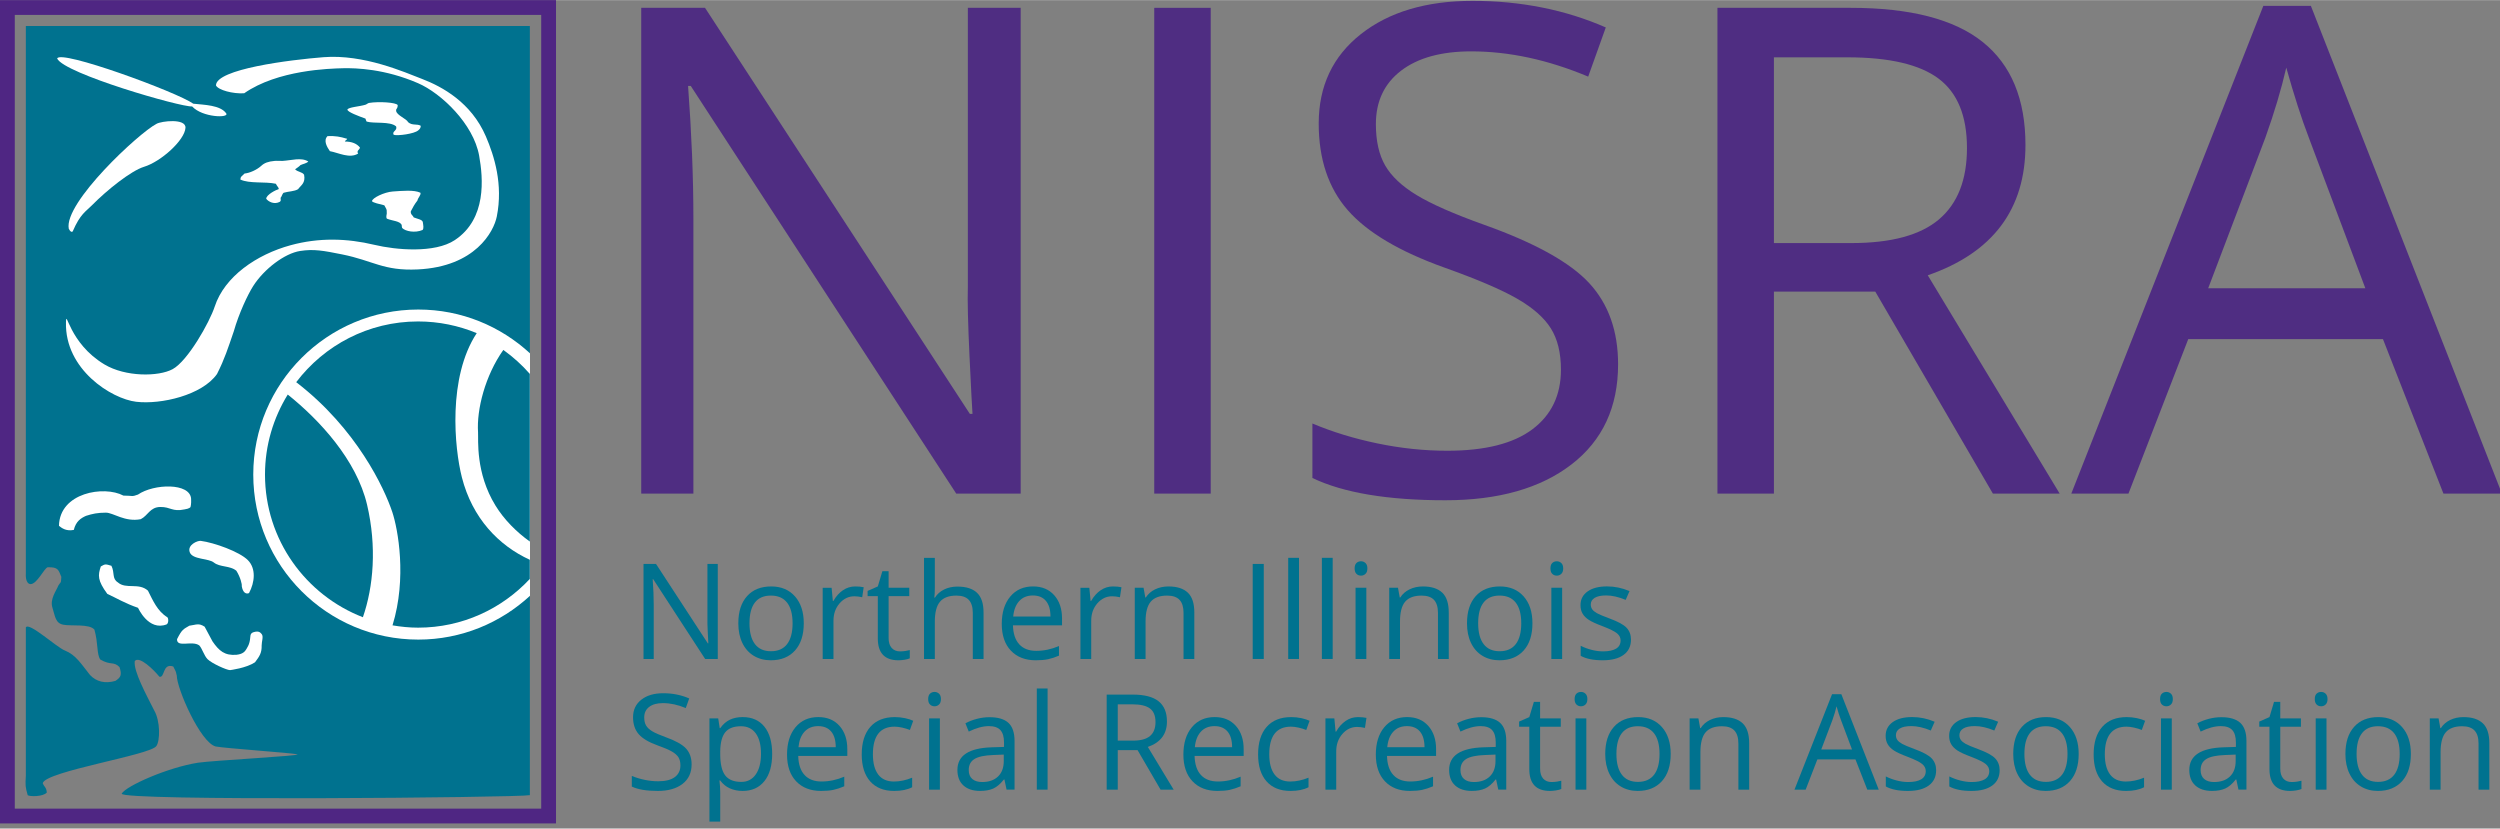 <?xml version="1.0" encoding="utf-8"?>
<!-- Generator: Adobe Illustrator 14.0.0, SVG Export Plug-In  -->
<!DOCTYPE svg PUBLIC "-//W3C//DTD SVG 1.1//EN" "http://www.w3.org/Graphics/SVG/1.1/DTD/svg11.dtd">
<svg version="1.1"
	 xmlns="http://www.w3.org/2000/svg" xmlns:xlink="http://www.w3.org/1999/xlink" xmlns:a="http://ns.adobe.com/AdobeSVGViewerExtensions/3.0/"
	 x="0px" y="0px" width="356px" height="118px" viewBox="0 0 169 56" enable-background="new 0 0 169 56" xml:space="preserve">
<rect x="0" y="0" width="169" height="56" fill="#808080" stroke="none"/>
<defs>
</defs>
<rect id="Purple_outline_1_" x="0.5" y="0.5" fill-rule="evenodd" clip-rule="evenodd" fill="none" stroke="#4F2683" width="36.586" height="54.655"/>
<path fill="#00728F" d="M1.746,1.752v37.035c0,0-0.052,0.668,0.323,0.691c0.438-0.008,0.906-1.055,1.148-1.138
	c0.742-0.026,0.734,0.197,0.93,0.648c-0.047,0.528,0.017,0.231-0.2,0.581c-0.147,0.375-0.588,0.919-0.401,1.509
	s0.197,1.043,0.74,1.146s1.759-0.075,2.096,0.33c0.265,0.931,0.144,1.648,0.396,2.02c0.728,0.424,0.884,0.1,1.301,0.511
	c0.177,0.541,0.083,0.697-0.277,0.934c-0.704,0.206-1.295,0.05-1.718-0.399c-0.603-0.754-0.949-1.35-1.687-1.649
	c-0.578-0.219-2.453-1.969-2.651-1.563c0,0.813,0,9.298,0,10.035c-0.037,0.651-0.035,0.732,0.127,1.303
	c0.118,0.1,1.05,0.113,1.291-0.18c-0.032-0.377-0.17-0.354-0.275-0.633c0.197-0.807,7.306-1.9,7.681-2.51
	c0.253-0.342,0.281-1.688-0.157-2.427c-0.515-1.026-1.4-2.631-1.304-3.315c0.305-0.383,1.301,0.604,1.666,1.057
	c0.389,0.092,0.19-0.936,0.936-0.692c0.262,0.508,0.147,0.295,0.239,0.613c0.005,0.892,1.605,4.546,2.636,4.796
	c0.585,0.117,5.047,0.428,5.5,0.526s-5.656,0.413-6.709,0.571c-2.041,0.324-4.835,1.561-5.149,2.086s26.794,0.273,27.59,0.107
	c0-1.197,0-51.994,0-51.994H1.746z"/>
<path id="Baseball_white_background_1_" fill="#FFFFFF" d="M35.828,23.877c-1.988-1.833-4.635-2.961-7.551-2.961
	c-6.161,0-11.156,4.995-11.156,11.156c0,6.161,4.995,11.156,11.156,11.156c2.917,0,5.563-1.129,7.551-2.961V23.877z"/>
<path id="Left_side_of_baseball_1_" fill="#00728F" d="M19.452,26.663c-0.969,1.576-1.538,3.424-1.538,5.409
	c0,4.398,2.749,8.146,6.618,9.645c0.718-2.073,0.944-4.774,0.283-7.601C24.104,31.082,21.595,28.376,19.452,26.663z"/>
<path id="Paintbrush_1_" fill="#FFFFFF" d="M3.865,3.951c0.484,1.02,8.374,3.294,9.124,3.236c0.688,0.752,2.538,0.8,2.3,0.464
	c-0.393-0.555-1.486-0.571-2.221-0.649C11.942,6.205,4.022,3.304,3.865,3.951z"/>
<path id="Paint_board__x28_small_x29__1_" fill="#FFFFFF" d="M10.583,8.361c-1.195,0.616-6.277,5.342-5.934,7.094
	c0.096,0.208,0.231,0.263,0.277,0.156c0.5-1.156,0.875-1.322,1.282-1.735c1.03-1.046,2.655-2.343,3.533-2.611
	c1.139-0.347,2.748-1.795,2.797-2.633C12.577,7.974,10.902,8.175,10.583,8.361z"/>
<path id="Paint_board__x28_large_x29__1_" fill="#FFFFFF" d="M14.599,5.768c0-1.109,5.003-1.731,7.267-1.91
	c2.733-0.215,5.49,1.018,6.674,1.473c1.364,0.523,3.324,1.593,4.309,3.89c0.563,1.313,1.171,3.234,0.734,5.411
	c-0.203,1.012-1.451,3.389-5.345,3.573c-2.327,0.11-3.008-0.593-5.108-1.015c-1.282-0.258-1.922-0.375-2.842-0.232
	c-1.05,0.163-2.44,1.222-3.172,2.37c-0.36,0.565-0.963,1.833-1.313,3.065c-0.393,1.14-0.609,1.844-1.133,2.882
	c-1.008,1.435-3.792,2.074-5.462,1.877s-4.829-2.181-4.749-5.369c0.025-0.99,0.18,1.393,2.598,2.843
	c1.429,0.857,3.663,0.836,4.613,0.321c1.023-0.555,2.495-3.163,2.845-4.232c0.664-2.028,2.824-3.517,5.134-4.147
	c1.904-0.52,3.794-0.473,5.666-0.024c1.444,0.346,4.066,0.583,5.428-0.32c2.173-1.441,1.917-4.2,1.647-5.707
	c-0.383-2.141-2.555-4.219-4.133-4.902c-2.233-0.967-4.187-1.031-5.063-1.01c-0.92,0.022-4.422,0.115-6.688,1.693
	C15.741,6.345,14.755,6.08,14.599,5.768z"/>
<path id="Right_side_of_baseball_1_" fill="#00728F" d="M35.815,25.266c-0.531-0.606-1.132-1.149-1.79-1.619
	c-1.222,1.725-1.812,4.013-1.709,5.571c0.032,0.487-0.187,2.725,1.178,4.949c0.588,0.959,1.426,1.791,2.322,2.434V25.266z"/>
<path id="Middle_of_baseball_1_" fill="#00728F" d="M35.815,37.833c-2.117-0.969-3.89-2.826-4.591-5.569
	c-0.507-1.982-0.967-6.761,1.003-9.752c-1.221-0.507-2.559-0.79-3.963-0.79c-3.367,0-6.35,1.615-8.24,4.105
	c4.102,3.152,5.97,7.2,6.497,8.784c0.375,1.131,1,4.449,0.013,7.654c0.564,0.096,1.14,0.156,1.73,0.156
	c2.984,0,5.664-1.271,7.551-3.293V37.833z"/>
<path id="Top_right_paint_splotch_1_" fill-rule="evenodd" clip-rule="evenodd" fill="#FFFFFF" d="M24.947,6.95
	c-0.087,0.015-0.154,0.095-0.244,0.122c-0.407,0.124-1.152,0.165-1.219,0.326c0,0.167,0.771,0.448,1.219,0.61
	c0.082,0.202,0.032,0.124,0.082,0.202c0.501,0.152,1.58-0.036,1.992,0.325c0.106,0.295-0.304,0.327-0.164,0.57
	c0.27,0.083,1.391-0.065,1.657-0.299c0.112-0.093,0.169-0.166,0.173-0.311C28.19,8.34,27.88,8.502,27.591,8.253
	c-0.108-0.239-0.79-0.471-0.813-0.775c-0.014-0.175,0.106-0.101,0.106-0.382C26.786,6.916,25.61,6.839,24.947,6.95z"/>
<path id="Middle_paint_splotch_1_" fill-rule="evenodd" clip-rule="evenodd" fill="#FFFFFF" d="M22.138,9.195
	C21.84,9.497,22.114,9.941,22.3,10.21c0.594,0.112,1.335,0.519,1.91,0.163c-0.128-0.208,0.097-0.239,0.123-0.407
	c-0.209-0.265-0.544-0.406-1.018-0.407c-0.004-0.081,0.278-0.189,0.083-0.203C23.037,9.244,22.646,9.162,22.138,9.195z"/>
<path id="Left_paint_splotch_1_" fill-rule="evenodd" clip-rule="evenodd" fill="#FFFFFF" d="M19.093,10.869
	c-0.182,0.009-0.359-0.015-0.528,0c-0.44,0.038-0.694,0.14-0.895,0.324c-0.305,0.283-0.802,0.499-1.137,0.528
	c-0.193,0.202-0.271,0.192-0.285,0.407c0.606,0.29,1.663,0.127,2.398,0.285c0.105,0.212,0.224,0.27,0.189,0.366
	c-0.156,0.039-0.83,0.363-0.839,0.65c0.15,0.198,0.549,0.414,0.932,0.198c0.097-0.102,0.022-0.131,0.045-0.279
	c0.071-0.045,0.1-0.253,0.203-0.326c0.31-0.096,0.727-0.086,0.974-0.243c0.194-0.267,0.517-0.406,0.407-0.975
	c-0.126-0.199-0.425-0.177-0.609-0.367c0.121-0.092,0.261-0.174,0.365-0.285c0.172-0.085,0.405-0.11,0.529-0.243
	C20.366,10.61,19.686,10.838,19.093,10.869z"/>
<path id="Bottom_right_paint_splotch_1_" fill-rule="evenodd" clip-rule="evenodd" fill="#FFFFFF" d="M26.55,12.937
	c-0.567,0.038-1.404,0.44-1.404,0.659c0.106,0.107,0.46,0.178,0.835,0.275c0.144,0.253,0.144,0.253,0.163,0.366
	c-0.006-0.033,0.003,0.185,0.002,0.188c-0.01,0.106-0.064,0.238,0.006,0.348c0.385,0.159,0.9,0.152,1.008,0.441
	c-0.012,0.056,0.01,0.104,0.025,0.188c0.226,0.231,0.873,0.354,1.379,0.137c0.097-0.097,0.049-0.316,0.019-0.528
	c-0.022-0.178-0.38-0.225-0.619-0.324c-0.044-0.131-0.219-0.188-0.194-0.408c0.134-0.256,0.252-0.485,0.447-0.729
	c0.047-0.22,0.261-0.376,0.203-0.53C27.988,12.813,27.19,12.893,26.55,12.937z"/>
<path id="Top_of_tree_1_" fill-rule="evenodd" clip-rule="evenodd" fill="#FFFFFF" d="M4.989,35.814
	c-0.547,0.109-0.848-0.155-1.002-0.278c0.043-2.248,3.048-2.738,4.355-2.042c0.649,0,0.546,0.096,0.984-0.069
	c1.079-0.741,3.523-0.808,3.593,0.284c0.022,0.352-0.04,0.559-0.04,0.559s-0.064,0.113-0.414,0.16
	c-0.831,0.173-0.915-0.17-1.623-0.165s-0.838,0.583-1.328,0.825c-1.073,0.211-1.854-0.443-2.36-0.441
	c-0.563,0.002-0.897,0.074-1.338,0.215C5.465,35.018,5.13,35.236,4.989,35.814z"/>
<path id="Middle_of_tree_1_" fill-rule="evenodd" clip-rule="evenodd" fill="#FFFFFF" d="M7.967,39.361
	c0.549,0.487,1.409-0.004,2.034,0.559c0.341,0.676,0.643,1.387,1.303,1.793c0.094,0.058,0.104,0.408-0.041,0.488
	c-1.228,0.473-1.931-1.121-1.931-1.121c-0.877-0.299-1.453-0.656-2.079-0.943c-0.671-0.916-0.635-1.252-0.439-1.853
	c0.314-0.184,0.322-0.159,0.717-0.046C7.771,38.721,7.552,39.096,7.967,39.361"/>
<path id="Right_part_of_tree_1_" fill="#FFFFFF" d="M13.569,36.554c0.917,0.12,2.619,0.732,3.186,1.302s0.469,1.506,0.077,2.231
	c-0.226,0.085-0.421-0.054-0.49-0.479c0.031-0.094-0.09-0.601-0.364-1.033c-0.422-0.359-1.114-0.229-1.521-0.557
	c-0.365-0.295-1.434-0.188-1.627-0.688S13.357,36.526,13.569,36.554z"/>
<path id="Bottom_right_part_of_tree_1_" fill-rule="evenodd" clip-rule="evenodd" fill="#FFFFFF" d="M14.364,43.346
	c0.438,0.641,0.826,0.976,1.625,0.909c0.42-0.049,0.566-0.207,0.675-0.399c0.073-0.129,0.152-0.246,0.205-0.461
	c0.093-0.378-0.021-0.58,0.284-0.672c0.336-0.096,0.438,0.015,0.535,0.129c0.142,0.166-0.005,0.522,0,0.769
	c0.012,0.505-0.137,0.726-0.449,1.141c-0.594,0.397-1.688,0.53-1.688,0.53c-0.223,0-1.228-0.45-1.516-0.736
	c-0.243-0.24-0.364-0.724-0.565-0.935c-0.486-0.352-1.524,0.179-1.503-0.42c0.345-0.684,0.431-0.67,0.831-0.911
	c0.485-0.063,0.619-0.199,1.035,0.066"/>
<path fill="#00728F" d="M48.521,44.539h-0.853l-3.511-5.393h-0.035c0.047,0.633,0.07,1.213,0.07,1.74v3.652h-0.69v-6.425h0.844
	l3.502,5.37h0.036c-0.006-0.079-0.02-0.333-0.04-0.763c-0.021-0.429-0.028-0.735-0.022-0.921v-3.687h0.699V44.539z"/>
<path fill="#00728F" d="M54.335,42.127c0,0.785-0.198,1.398-0.594,1.839s-0.941,0.661-1.639,0.661c-0.432,0-0.813-0.102-1.147-0.303
	c-0.334-0.203-0.592-0.492-0.773-0.871c-0.182-0.377-0.272-0.82-0.272-1.326c0-0.785,0.196-1.396,0.589-1.835
	s0.938-0.657,1.635-0.657c0.674,0,1.209,0.225,1.606,0.672C54.136,40.756,54.335,41.361,54.335,42.127z M50.665,42.127
	c0,0.615,0.123,1.084,0.369,1.406s0.607,0.482,1.086,0.482c0.477,0,0.84-0.16,1.087-0.48c0.247-0.321,0.372-0.791,0.372-1.408
	c0-0.613-0.125-1.078-0.372-1.396s-0.612-0.478-1.097-0.478c-0.477,0-0.838,0.157-1.08,0.471
	C50.786,41.038,50.665,41.506,50.665,42.127z"/>
<path fill="#00728F" d="M57.811,39.635c0.214,0,0.405,0.018,0.575,0.053l-0.101,0.677c-0.199-0.044-0.375-0.065-0.527-0.065
	c-0.39,0-0.723,0.158-1,0.475c-0.276,0.316-0.415,0.71-0.415,1.182v2.584h-0.729v-4.816h0.603l0.083,0.893h0.035
	c0.179-0.314,0.394-0.556,0.646-0.726S57.509,39.635,57.811,39.635z"/>
<path fill="#00728F" d="M60.843,44.025c0.129,0,0.254-0.01,0.373-0.029c0.121-0.019,0.216-0.039,0.286-0.059v0.558
	c-0.079,0.038-0.195,0.069-0.35,0.095c-0.153,0.024-0.292,0.037-0.415,0.037c-0.932,0-1.397-0.49-1.397-1.473v-2.865h-0.69v-0.352
	l0.69-0.303l0.308-1.028h0.422v1.116h1.397v0.566h-1.397v2.835c0,0.29,0.068,0.513,0.207,0.668
	C60.413,43.947,60.603,44.025,60.843,44.025z"/>
<path fill="#00728F" d="M65.761,44.539v-3.115c0-0.393-0.09-0.686-0.269-0.879s-0.458-0.291-0.839-0.291
	c-0.508,0-0.877,0.139-1.11,0.414c-0.232,0.275-0.349,0.727-0.349,1.354v2.518h-0.73v-6.838h0.73v2.07
	c0,0.248-0.012,0.455-0.035,0.619h0.043c0.145-0.231,0.348-0.414,0.613-0.547s0.568-0.2,0.908-0.2c0.588,0,1.03,0.14,1.324,0.42
	c0.295,0.28,0.441,0.724,0.441,1.333v3.143H65.761z"/>
<path fill="#00728F" d="M70.022,44.627c-0.711,0-1.273-0.217-1.685-0.65c-0.412-0.434-0.618-1.035-0.618-1.807
	c0-0.775,0.191-1.393,0.574-1.85c0.382-0.457,0.896-0.686,1.54-0.686c0.604,0,1.081,0.199,1.433,0.596s0.527,0.92,0.527,1.57v0.462
	h-3.318c0.016,0.565,0.158,0.995,0.429,1.288s0.653,0.439,1.146,0.439c0.518,0,1.031-0.109,1.537-0.326v0.65
	c-0.258,0.111-0.502,0.191-0.731,0.24C70.626,44.603,70.349,44.627,70.022,44.627z M69.825,40.246c-0.387,0-0.695,0.125-0.925,0.377
	c-0.23,0.252-0.366,0.602-0.407,1.047h2.519c0-0.461-0.103-0.813-0.308-1.058C70.499,40.368,70.206,40.246,69.825,40.246z"/>
<path fill="#00728F" d="M75.235,39.635c0.213,0,0.405,0.018,0.575,0.053l-0.101,0.677c-0.199-0.044-0.375-0.065-0.527-0.065
	c-0.391,0-0.724,0.158-1,0.475c-0.277,0.316-0.416,0.71-0.416,1.182v2.584h-0.729v-4.816h0.602l0.084,0.893h0.035
	c0.178-0.314,0.394-0.556,0.646-0.726S74.933,39.635,75.235,39.635z"/>
<path fill="#00728F" d="M80.007,44.539v-3.115c0-0.393-0.089-0.686-0.268-0.879s-0.459-0.291-0.84-0.291
	c-0.504,0-0.873,0.137-1.107,0.409s-0.352,0.722-0.352,1.349v2.527h-0.729v-4.816h0.593l0.118,0.659h0.035
	c0.15-0.237,0.359-0.421,0.629-0.552c0.27-0.13,0.57-0.195,0.9-0.195c0.58,0,1.018,0.141,1.311,0.42s0.439,0.727,0.439,1.342v3.143
	H80.007z"/>
<path fill="#00728F" d="M84.683,44.539v-6.425h0.748v6.425H84.683z"/>
<path fill="#00728F" d="M87.812,44.539h-0.729v-6.838h0.729V44.539z"/>
<path fill="#00728F" d="M90.089,44.539h-0.73v-6.838h0.73V44.539z"/>
<path fill="#00728F" d="M91.573,38.418c0-0.168,0.041-0.289,0.123-0.367s0.185-0.117,0.308-0.117c0.117,0,0.218,0.04,0.303,0.119
	s0.128,0.201,0.128,0.365s-0.043,0.286-0.128,0.366c-0.085,0.081-0.186,0.121-0.303,0.121c-0.123,0-0.226-0.04-0.308-0.121
	C91.614,38.704,91.573,38.582,91.573,38.418z M92.364,44.539h-0.729v-4.816h0.729V44.539z"/>
<path fill="#00728F" d="M97.207,44.539v-3.115c0-0.393-0.09-0.686-0.268-0.879c-0.18-0.193-0.459-0.291-0.84-0.291
	c-0.504,0-0.873,0.137-1.107,0.409s-0.352,0.722-0.352,1.349v2.527h-0.729v-4.816h0.593l0.119,0.659h0.035
	c0.149-0.237,0.358-0.421,0.629-0.552c0.269-0.13,0.569-0.195,0.9-0.195c0.58,0,1.017,0.141,1.31,0.42s0.439,0.727,0.439,1.342
	v3.143H97.207z"/>
<path fill="#00728F" d="M103.593,42.127c0,0.785-0.198,1.398-0.593,1.839c-0.396,0.44-0.942,0.661-1.64,0.661
	c-0.431,0-0.813-0.102-1.147-0.303c-0.334-0.203-0.592-0.492-0.773-0.871c-0.182-0.377-0.271-0.82-0.271-1.326
	c0-0.785,0.195-1.396,0.588-1.835s0.938-0.657,1.635-0.657c0.674,0,1.21,0.225,1.606,0.672
	C103.395,40.756,103.593,41.361,103.593,42.127z M99.924,42.127c0,0.615,0.123,1.084,0.369,1.406s0.607,0.482,1.085,0.482
	s0.84-0.16,1.088-0.48c0.247-0.321,0.371-0.791,0.371-1.408c0-0.613-0.124-1.078-0.371-1.396c-0.248-0.317-0.613-0.478-1.097-0.478
	c-0.478,0-0.838,0.157-1.081,0.471S99.924,41.506,99.924,42.127z"/>
<path fill="#00728F" d="M104.81,38.418c0-0.168,0.041-0.289,0.123-0.367s0.185-0.117,0.308-0.117c0.117,0,0.218,0.04,0.303,0.119
	s0.128,0.201,0.128,0.365s-0.043,0.286-0.128,0.366c-0.085,0.081-0.186,0.121-0.303,0.121c-0.123,0-0.226-0.04-0.308-0.121
	C104.851,38.704,104.81,38.582,104.81,38.418z M105.601,44.539h-0.729v-4.816h0.729V44.539z"/>
<path fill="#00728F" d="M110.254,43.225c0,0.449-0.166,0.795-0.5,1.037c-0.334,0.244-0.804,0.365-1.406,0.365
	c-0.64,0-1.138-0.102-1.494-0.303v-0.678c0.23,0.117,0.479,0.21,0.744,0.277c0.266,0.067,0.521,0.102,0.768,0.102
	c0.38,0,0.673-0.061,0.879-0.183c0.204-0.122,0.307-0.308,0.307-0.556c0-0.188-0.081-0.348-0.243-0.481
	c-0.163-0.134-0.48-0.291-0.952-0.473c-0.447-0.167-0.767-0.313-0.955-0.438c-0.189-0.124-0.33-0.266-0.422-0.424
	c-0.093-0.158-0.139-0.347-0.139-0.567c0-0.393,0.159-0.701,0.479-0.929s0.758-0.341,1.314-0.341c0.519,0,1.025,0.105,1.521,0.316
	l-0.259,0.594c-0.484-0.199-0.922-0.299-1.314-0.299c-0.346,0-0.606,0.054-0.782,0.162s-0.264,0.258-0.264,0.448
	c0,0.129,0.033,0.239,0.099,0.329c0.066,0.092,0.172,0.178,0.318,0.26s0.428,0.201,0.844,0.355c0.572,0.209,0.958,0.418,1.158,0.629
	C110.154,42.641,110.254,42.906,110.254,43.225z"/>
<path fill="#00728F" d="M46.753,51.662c0,0.564-0.205,1.006-0.615,1.322s-0.967,0.475-1.67,0.475c-0.762,0-1.348-0.098-1.758-0.295
	v-0.721c0.264,0.111,0.551,0.199,0.861,0.264s0.618,0.098,0.923,0.098c0.498,0,0.873-0.095,1.125-0.284
	c0.252-0.188,0.378-0.452,0.378-0.788c0-0.223-0.045-0.405-0.134-0.548c-0.09-0.142-0.239-0.272-0.448-0.394
	c-0.21-0.119-0.528-0.256-0.956-0.408c-0.598-0.214-1.025-0.467-1.281-0.76s-0.384-0.676-0.384-1.147
	c0-0.495,0.186-0.89,0.558-1.183s0.864-0.439,1.477-0.439c0.639,0,1.226,0.117,1.762,0.352l-0.233,0.65
	c-0.53-0.223-1.046-0.334-1.547-0.334c-0.396,0-0.705,0.086-0.927,0.256s-0.334,0.405-0.334,0.707c0,0.223,0.041,0.405,0.123,0.547
	c0.082,0.143,0.22,0.272,0.416,0.392c0.194,0.118,0.493,0.249,0.894,0.394c0.674,0.24,1.137,0.498,1.391,0.773
	C46.626,50.865,46.753,51.223,46.753,51.662z"/>
<path fill="#00728F" d="M50.198,53.459c-0.313,0-0.6-0.059-0.859-0.174c-0.259-0.115-0.477-0.293-0.652-0.533h-0.053
	c0.035,0.281,0.053,0.547,0.053,0.799v1.982h-0.729v-6.979h0.593l0.102,0.659h0.035c0.188-0.264,0.406-0.454,0.654-0.571
	c0.25-0.117,0.535-0.176,0.857-0.176c0.639,0,1.132,0.219,1.479,0.654c0.348,0.438,0.521,1.049,0.521,1.838
	c0,0.791-0.178,1.405-0.53,1.843C51.315,53.24,50.825,53.459,50.198,53.459z M50.093,49.086c-0.492,0-0.848,0.137-1.068,0.409
	c-0.219,0.272-0.332,0.706-0.338,1.301v0.163c0,0.676,0.113,1.16,0.338,1.452c0.227,0.292,0.588,0.437,1.086,0.437
	c0.416,0,0.742-0.168,0.978-0.505s0.354-0.802,0.354-1.394c0-0.6-0.119-1.061-0.354-1.382
	C50.853,49.247,50.521,49.086,50.093,49.086z"/>
<path fill="#00728F" d="M55.507,53.459c-0.712,0-1.273-0.217-1.686-0.65s-0.617-1.035-0.617-1.807c0-0.775,0.191-1.393,0.573-1.85
	c0.383-0.457,0.896-0.686,1.54-0.686c0.604,0,1.082,0.199,1.434,0.596s0.527,0.92,0.527,1.57v0.462H53.96
	c0.015,0.565,0.157,0.995,0.429,1.288c0.271,0.293,0.652,0.439,1.145,0.439c0.519,0,1.031-0.109,1.538-0.326v0.65
	c-0.258,0.111-0.502,0.191-0.731,0.24C56.109,53.435,55.832,53.459,55.507,53.459z M55.31,49.078c-0.387,0-0.695,0.125-0.926,0.377
	s-0.365,0.602-0.406,1.047h2.518c0-0.461-0.102-0.813-0.307-1.058C55.983,49.2,55.69,49.078,55.31,49.078z"/>
<path fill="#00728F" d="M60.446,53.459c-0.697,0-1.237-0.215-1.619-0.644c-0.383-0.429-0.574-1.036-0.574-1.821
	c0-0.807,0.194-1.429,0.583-1.868c0.388-0.439,0.94-0.659,1.659-0.659c0.23,0,0.463,0.025,0.693,0.074
	c0.232,0.051,0.414,0.109,0.545,0.176l-0.224,0.62c-0.161-0.064-0.337-0.118-0.527-0.16s-0.358-0.063-0.505-0.063
	c-0.979,0-1.469,0.623-1.469,1.871c0,0.592,0.119,1.047,0.358,1.363s0.593,0.475,1.062,0.475c0.401,0,0.813-0.087,1.234-0.26v0.646
	C61.341,53.375,60.936,53.459,60.446,53.459z"/>
<path fill="#00728F" d="M62.745,47.25c0-0.168,0.041-0.289,0.123-0.367s0.184-0.117,0.307-0.117c0.117,0,0.219,0.04,0.304,0.119
	s0.128,0.201,0.128,0.365s-0.043,0.286-0.128,0.366c-0.085,0.081-0.187,0.121-0.304,0.121c-0.123,0-0.225-0.04-0.307-0.121
	C62.786,47.536,62.745,47.414,62.745,47.25z M63.536,53.371h-0.73v-4.816h0.73V53.371z"/>
<path fill="#00728F" d="M68.044,53.371l-0.145-0.686h-0.035c-0.24,0.302-0.48,0.506-0.719,0.613c-0.238,0.106-0.537,0.16-0.895,0.16
	c-0.477,0-0.852-0.123-1.122-0.369c-0.271-0.246-0.407-0.596-0.407-1.051c0-0.973,0.778-1.482,2.334-1.529l0.817-0.025v-0.299
	c0-0.379-0.081-0.657-0.244-0.838c-0.162-0.18-0.423-0.27-0.78-0.27c-0.4,0-0.855,0.123-1.361,0.369l-0.225-0.559
	c0.237-0.129,0.497-0.23,0.78-0.303c0.282-0.074,0.565-0.11,0.851-0.11c0.574,0,0.999,0.128,1.276,0.382
	c0.276,0.256,0.415,0.664,0.415,1.227v3.287H68.044z M66.396,52.857c0.454,0,0.811-0.125,1.07-0.374
	c0.259-0.249,0.389-0.598,0.389-1.046v-0.436l-0.729,0.031c-0.58,0.021-0.998,0.111-1.255,0.271s-0.384,0.407-0.384,0.745
	c0,0.264,0.079,0.464,0.239,0.602C65.886,52.788,66.109,52.857,66.396,52.857z"/>
<path fill="#00728F" d="M70.817,53.371h-0.729v-6.838h0.729V53.371z"/>
<path fill="#00728F" d="M75.56,50.699v2.672h-0.748v-6.425h1.763c0.788,0,1.37,0.151,1.747,0.452
	c0.376,0.303,0.564,0.756,0.564,1.363c0,0.85-0.431,1.424-1.292,1.723l1.745,2.887h-0.884l-1.556-2.672H75.56z M75.56,50.058h1.023
	c0.527,0,0.914-0.104,1.16-0.314c0.246-0.209,0.369-0.523,0.369-0.942c0-0.425-0.125-0.73-0.376-0.918
	c-0.25-0.188-0.652-0.281-1.206-0.281H75.56V50.058z"/>
<path fill="#00728F" d="M82.3,53.459c-0.711,0-1.273-0.217-1.685-0.65c-0.412-0.434-0.618-1.035-0.618-1.807
	c0-0.775,0.191-1.393,0.574-1.85c0.382-0.457,0.896-0.686,1.54-0.686c0.604,0,1.081,0.199,1.433,0.596s0.527,0.92,0.527,1.57v0.462
	h-3.318c0.016,0.565,0.158,0.995,0.429,1.288s0.653,0.439,1.146,0.439c0.518,0,1.031-0.109,1.537-0.326v0.65
	c-0.258,0.111-0.502,0.191-0.731,0.24C82.903,53.435,82.626,53.459,82.3,53.459z M82.103,49.078c-0.387,0-0.695,0.125-0.925,0.377
	c-0.23,0.252-0.366,0.602-0.407,1.047h2.519c0-0.461-0.103-0.813-0.308-1.058C82.776,49.2,82.483,49.078,82.103,49.078z"/>
<path fill="#00728F" d="M87.239,53.459c-0.697,0-1.236-0.215-1.619-0.644c-0.382-0.429-0.573-1.036-0.573-1.821
	c0-0.807,0.194-1.429,0.582-1.868s0.941-0.659,1.659-0.659c0.231,0,0.463,0.025,0.694,0.074c0.231,0.051,0.413,0.109,0.545,0.176
	l-0.224,0.62c-0.162-0.064-0.338-0.118-0.527-0.16c-0.191-0.042-0.359-0.063-0.506-0.063c-0.979,0-1.468,0.623-1.468,1.871
	c0,0.592,0.119,1.047,0.358,1.363c0.238,0.316,0.592,0.475,1.061,0.475c0.402,0,0.813-0.087,1.235-0.26v0.646
	C88.135,53.375,87.729,53.459,87.239,53.459z"/>
<path fill="#00728F" d="M91.797,48.467c0.214,0,0.405,0.018,0.576,0.053l-0.102,0.677c-0.199-0.044-0.375-0.065-0.527-0.065
	c-0.39,0-0.723,0.158-1,0.475c-0.276,0.316-0.415,0.71-0.415,1.182v2.584H89.6v-4.816h0.602l0.084,0.893h0.035
	c0.179-0.314,0.394-0.556,0.646-0.726C91.218,48.552,91.495,48.467,91.797,48.467z"/>
<path fill="#00728F" d="M95.309,53.459c-0.713,0-1.274-0.217-1.686-0.65c-0.412-0.434-0.617-1.035-0.617-1.807
	c0-0.775,0.19-1.393,0.573-1.85c0.382-0.457,0.896-0.686,1.54-0.686c0.604,0,1.081,0.199,1.433,0.596s0.527,0.92,0.527,1.57v0.462
	h-3.317c0.014,0.565,0.157,0.995,0.428,1.288c0.271,0.293,0.652,0.439,1.145,0.439c0.52,0,1.031-0.109,1.539-0.326v0.65
	c-0.259,0.111-0.502,0.191-0.732,0.24C95.911,53.435,95.633,53.459,95.309,53.459z M95.11,49.078c-0.387,0-0.695,0.125-0.925,0.377
	c-0.23,0.252-0.366,0.602-0.406,1.047h2.518c0-0.461-0.103-0.813-0.308-1.058C95.784,49.2,95.491,49.078,95.11,49.078z"/>
<path fill="#00728F" d="M101.284,53.371l-0.146-0.686h-0.035c-0.24,0.302-0.479,0.506-0.718,0.613
	c-0.239,0.106-0.537,0.16-0.895,0.16c-0.478,0-0.852-0.123-1.123-0.369c-0.271-0.246-0.406-0.596-0.406-1.051
	c0-0.973,0.778-1.482,2.333-1.529l0.818-0.025v-0.299c0-0.379-0.082-0.657-0.244-0.838c-0.163-0.18-0.423-0.27-0.78-0.27
	c-0.401,0-0.855,0.123-1.362,0.369l-0.225-0.559c0.238-0.129,0.498-0.23,0.78-0.303c0.283-0.074,0.566-0.11,0.851-0.11
	c0.574,0,1,0.128,1.276,0.382c0.277,0.256,0.415,0.664,0.415,1.227v3.287H101.284z M99.637,52.857c0.453,0,0.811-0.125,1.069-0.374
	c0.26-0.249,0.39-0.598,0.39-1.046v-0.436l-0.73,0.031c-0.58,0.021-0.998,0.111-1.254,0.271c-0.257,0.159-0.385,0.407-0.385,0.745
	c0,0.264,0.08,0.464,0.239,0.602C99.126,52.788,99.349,52.857,99.637,52.857z"/>
<path fill="#00728F" d="M104.884,52.857c0.129,0,0.253-0.01,0.374-0.029c0.119-0.019,0.215-0.039,0.285-0.059v0.558
	c-0.079,0.038-0.195,0.069-0.35,0.095c-0.153,0.024-0.292,0.037-0.415,0.037c-0.932,0-1.397-0.49-1.397-1.473v-2.865h-0.689V48.77
	l0.689-0.303l0.308-1.028h0.422v1.116h1.397v0.566h-1.397v2.835c0,0.29,0.068,0.513,0.206,0.668S104.644,52.857,104.884,52.857z"/>
<path fill="#00728F" d="M106.444,47.25c0-0.168,0.041-0.289,0.123-0.367s0.185-0.117,0.308-0.117c0.117,0,0.218,0.04,0.303,0.119
	s0.128,0.201,0.128,0.365s-0.043,0.286-0.128,0.366c-0.085,0.081-0.186,0.121-0.303,0.121c-0.123,0-0.226-0.04-0.308-0.121
	C106.485,47.536,106.444,47.414,106.444,47.25z M107.235,53.371h-0.729v-4.816h0.729V53.371z"/>
<path fill="#00728F" d="M112.939,50.959c0,0.785-0.197,1.398-0.594,1.839c-0.395,0.44-0.941,0.661-1.639,0.661
	c-0.431,0-0.813-0.102-1.146-0.303c-0.334-0.203-0.593-0.492-0.773-0.871c-0.183-0.377-0.273-0.82-0.273-1.326
	c0-0.785,0.196-1.396,0.59-1.835c0.392-0.438,0.937-0.657,1.635-0.657c0.673,0,1.209,0.225,1.605,0.672
	C112.741,49.588,112.939,50.193,112.939,50.959z M109.27,50.959c0,0.615,0.123,1.084,0.369,1.406s0.608,0.482,1.086,0.482
	s0.84-0.16,1.088-0.48c0.247-0.321,0.371-0.791,0.371-1.408c0-0.613-0.124-1.078-0.371-1.396c-0.248-0.317-0.613-0.478-1.097-0.478
	c-0.478,0-0.838,0.157-1.081,0.471S109.27,50.338,109.27,50.959z"/>
<path fill="#00728F" d="M117.515,53.371v-3.115c0-0.393-0.09-0.686-0.269-0.879s-0.458-0.291-0.839-0.291
	c-0.504,0-0.873,0.137-1.107,0.409s-0.352,0.722-0.352,1.349v2.527h-0.729v-4.816h0.594l0.118,0.659h0.035
	c0.149-0.237,0.358-0.421,0.628-0.552c0.27-0.13,0.57-0.195,0.901-0.195c0.58,0,1.017,0.141,1.31,0.42s0.439,0.727,0.439,1.342
	v3.143H117.515z"/>
<path fill="#00728F" d="M126.229,53.371l-0.8-2.043h-2.575l-0.791,2.043h-0.756l2.54-6.451h0.628l2.527,6.451H126.229z
	 M125.195,50.655l-0.746-1.991c-0.098-0.252-0.197-0.561-0.299-0.927c-0.065,0.281-0.157,0.591-0.277,0.927l-0.756,1.991H125.195z"
	/>
<path fill="#00728F" d="M130.883,52.057c0,0.449-0.168,0.795-0.502,1.037c-0.334,0.244-0.803,0.365-1.406,0.365
	c-0.639,0-1.137-0.102-1.494-0.303v-0.678c0.231,0.117,0.48,0.21,0.745,0.277c0.266,0.067,0.521,0.102,0.767,0.102
	c0.381,0,0.674-0.061,0.879-0.183s0.309-0.308,0.309-0.556c0-0.188-0.082-0.348-0.244-0.481c-0.163-0.134-0.48-0.291-0.951-0.473
	c-0.449-0.167-0.768-0.313-0.956-0.438c-0.189-0.124-0.33-0.266-0.422-0.424c-0.093-0.158-0.139-0.347-0.139-0.567
	c0-0.393,0.159-0.701,0.479-0.929c0.318-0.228,0.757-0.341,1.313-0.341c0.519,0,1.025,0.105,1.521,0.316l-0.26,0.594
	c-0.482-0.199-0.921-0.299-1.313-0.299c-0.346,0-0.606,0.054-0.782,0.162s-0.264,0.258-0.264,0.448c0,0.129,0.033,0.239,0.099,0.329
	c0.066,0.092,0.172,0.178,0.319,0.26c0.146,0.082,0.427,0.201,0.844,0.355c0.57,0.209,0.957,0.418,1.157,0.629
	C130.782,51.473,130.883,51.738,130.883,52.057z"/>
<path fill="#00728F" d="M135.176,52.057c0,0.449-0.168,0.795-0.502,1.037c-0.334,0.244-0.803,0.365-1.406,0.365
	c-0.639,0-1.137-0.102-1.494-0.303v-0.678c0.231,0.117,0.48,0.21,0.745,0.277c0.266,0.067,0.521,0.102,0.767,0.102
	c0.381,0,0.674-0.061,0.879-0.183s0.309-0.308,0.309-0.556c0-0.188-0.082-0.348-0.244-0.481c-0.163-0.134-0.48-0.291-0.951-0.473
	c-0.449-0.167-0.768-0.313-0.956-0.438c-0.189-0.124-0.33-0.266-0.422-0.424c-0.093-0.158-0.139-0.347-0.139-0.567
	c0-0.393,0.159-0.701,0.479-0.929c0.318-0.228,0.757-0.341,1.313-0.341c0.519,0,1.025,0.105,1.521,0.316l-0.26,0.594
	c-0.482-0.199-0.921-0.299-1.313-0.299c-0.346,0-0.606,0.054-0.782,0.162s-0.264,0.258-0.264,0.448c0,0.129,0.033,0.239,0.099,0.329
	c0.066,0.092,0.172,0.178,0.319,0.26c0.146,0.082,0.427,0.201,0.844,0.355c0.57,0.209,0.957,0.418,1.157,0.629
	C135.075,51.473,135.176,51.738,135.176,52.057z"/>
<path fill="#00728F" d="M140.519,50.959c0,0.785-0.198,1.398-0.593,1.839c-0.396,0.44-0.942,0.661-1.64,0.661
	c-0.431,0-0.813-0.102-1.147-0.303c-0.334-0.203-0.592-0.492-0.773-0.871c-0.182-0.377-0.271-0.82-0.271-1.326
	c0-0.785,0.195-1.396,0.588-1.835s0.938-0.657,1.635-0.657c0.674,0,1.21,0.225,1.606,0.672
	C140.32,49.588,140.519,50.193,140.519,50.959z M136.85,50.959c0,0.615,0.123,1.084,0.369,1.406s0.607,0.482,1.085,0.482
	s0.84-0.16,1.088-0.48c0.247-0.321,0.371-0.791,0.371-1.408c0-0.613-0.124-1.078-0.371-1.396c-0.248-0.317-0.613-0.478-1.097-0.478
	c-0.478,0-0.838,0.157-1.081,0.471S136.85,50.338,136.85,50.959z"/>
<path fill="#00728F" d="M143.722,53.459c-0.697,0-1.237-0.215-1.619-0.644c-0.383-0.429-0.573-1.036-0.573-1.821
	c0-0.807,0.193-1.429,0.582-1.868c0.388-0.439,0.94-0.659,1.658-0.659c0.231,0,0.463,0.025,0.695,0.074
	c0.23,0.051,0.412,0.109,0.545,0.176l-0.225,0.62c-0.161-0.064-0.337-0.118-0.527-0.16s-0.359-0.063-0.506-0.063
	c-0.979,0-1.467,0.623-1.467,1.871c0,0.592,0.119,1.047,0.357,1.363c0.239,0.316,0.593,0.475,1.062,0.475
	c0.401,0,0.813-0.087,1.235-0.26v0.646C144.616,53.375,144.211,53.459,143.722,53.459z"/>
<path fill="#00728F" d="M146.021,47.25c0-0.168,0.041-0.289,0.123-0.367s0.185-0.117,0.308-0.117c0.117,0,0.218,0.04,0.303,0.119
	s0.128,0.201,0.128,0.365s-0.043,0.286-0.128,0.366c-0.085,0.081-0.186,0.121-0.303,0.121c-0.123,0-0.226-0.04-0.308-0.121
	C146.062,47.536,146.021,47.414,146.021,47.25z M146.812,53.371h-0.729v-4.816h0.729V53.371z"/>
<path fill="#00728F" d="M151.32,53.371l-0.145-0.686h-0.035c-0.241,0.302-0.48,0.506-0.719,0.613
	c-0.239,0.106-0.537,0.16-0.895,0.16c-0.478,0-0.852-0.123-1.123-0.369c-0.271-0.246-0.406-0.596-0.406-1.051
	c0-0.973,0.777-1.482,2.334-1.529l0.816-0.025v-0.299c0-0.379-0.081-0.657-0.243-0.838c-0.163-0.18-0.423-0.27-0.78-0.27
	c-0.401,0-0.855,0.123-1.362,0.369l-0.224-0.559c0.236-0.129,0.497-0.23,0.779-0.303c0.283-0.074,0.566-0.11,0.851-0.11
	c0.574,0,1,0.128,1.276,0.382c0.277,0.256,0.416,0.664,0.416,1.227v3.287H151.32z M149.672,52.857c0.454,0,0.812-0.125,1.07-0.374
	c0.26-0.249,0.389-0.598,0.389-1.046v-0.436l-0.729,0.031c-0.58,0.021-0.999,0.111-1.255,0.271
	c-0.257,0.159-0.385,0.407-0.385,0.745c0,0.264,0.08,0.464,0.239,0.602C149.162,52.788,149.385,52.857,149.672,52.857z"/>
<path fill="#00728F" d="M154.919,52.857c0.129,0,0.253-0.01,0.374-0.029c0.119-0.019,0.215-0.039,0.285-0.059v0.558
	c-0.079,0.038-0.195,0.069-0.35,0.095c-0.153,0.024-0.292,0.037-0.415,0.037c-0.932,0-1.397-0.49-1.397-1.473v-2.865h-0.689V48.77
	l0.689-0.303l0.308-1.028h0.422v1.116h1.397v0.566h-1.397v2.835c0,0.29,0.068,0.513,0.206,0.668S154.679,52.857,154.919,52.857z"/>
<path fill="#00728F" d="M156.479,47.25c0-0.168,0.041-0.289,0.123-0.367s0.185-0.117,0.308-0.117c0.117,0,0.218,0.04,0.303,0.119
	s0.128,0.201,0.128,0.365s-0.043,0.286-0.128,0.366c-0.085,0.081-0.186,0.121-0.303,0.121c-0.123,0-0.226-0.04-0.308-0.121
	C156.521,47.536,156.479,47.414,156.479,47.25z M157.271,53.371h-0.729v-4.816h0.729V53.371z"/>
<path fill="#00728F" d="M162.975,50.959c0,0.785-0.197,1.398-0.594,1.839c-0.395,0.44-0.941,0.661-1.639,0.661
	c-0.431,0-0.813-0.102-1.146-0.303c-0.334-0.203-0.593-0.492-0.773-0.871c-0.183-0.377-0.273-0.82-0.273-1.326
	c0-0.785,0.196-1.396,0.59-1.835c0.392-0.438,0.937-0.657,1.635-0.657c0.673,0,1.209,0.225,1.605,0.672
	C162.776,49.588,162.975,50.193,162.975,50.959z M159.305,50.959c0,0.615,0.123,1.084,0.369,1.406s0.608,0.482,1.086,0.482
	s0.84-0.16,1.088-0.48c0.247-0.321,0.371-0.791,0.371-1.408c0-0.613-0.124-1.078-0.371-1.396c-0.248-0.317-0.613-0.478-1.097-0.478
	c-0.478,0-0.838,0.157-1.081,0.471S159.305,50.338,159.305,50.959z"/>
<path fill="#00728F" d="M167.55,53.371v-3.115c0-0.393-0.09-0.686-0.269-0.879s-0.458-0.291-0.839-0.291
	c-0.504,0-0.873,0.137-1.107,0.409s-0.352,0.722-0.352,1.349v2.527h-0.729v-4.816h0.594l0.118,0.659h0.035
	c0.149-0.237,0.358-0.421,0.628-0.552c0.27-0.13,0.57-0.195,0.901-0.195c0.58,0,1.017,0.141,1.31,0.42s0.439,0.727,0.439,1.342
	v3.143H167.55z"/>
<path fill="#4F2D82" d="M68.998,33.359h-4.357L46.694,5.799h-0.18c0.239,3.234,0.359,6.199,0.359,8.895v18.665h-3.526V0.521h4.313
	l17.901,27.447h0.18c-0.03-0.404-0.098-1.703-0.202-3.897c-0.104-2.193-0.143-3.762-0.112-4.706V0.521h3.571V33.359z"/>
<path fill="#4F2D82" d="M78.027,33.359V0.521h3.818v32.838H78.027z"/>
<path fill="#4F2D82" d="M109.383,24.622c0,2.89-1.048,5.144-3.145,6.761s-4.941,2.426-8.535,2.426c-3.894,0-6.888-0.502-8.984-1.505
	V28.62c1.348,0.569,2.815,1.019,4.402,1.348c1.587,0.33,3.159,0.494,4.717,0.494c2.546,0,4.462-0.483,5.75-1.449
	s1.932-2.31,1.932-4.032c0-1.138-0.229-2.07-0.685-2.796c-0.457-0.726-1.221-1.396-2.291-2.01c-1.071-0.614-2.699-1.31-4.886-2.089
	c-3.055-1.093-5.237-2.388-6.548-3.886c-1.31-1.497-1.965-3.451-1.965-5.862c0-2.53,0.951-4.544,2.853-6.042
	c1.901-1.497,4.417-2.246,7.547-2.246c3.265,0,6.267,0.599,9.007,1.797l-1.19,3.324c-2.71-1.138-5.346-1.707-7.906-1.707
	c-2.021,0-3.602,0.435-4.739,1.303c-1.138,0.869-1.707,2.074-1.707,3.616c0,1.138,0.21,2.07,0.629,2.796
	c0.419,0.727,1.127,1.393,2.123,1.999c0.995,0.606,2.519,1.277,4.57,2.01c3.444,1.228,5.813,2.546,7.109,3.953
	C108.735,20.549,109.383,22.375,109.383,24.622z"/>
<path fill="#4F2D82" d="M119.917,19.703v13.656h-3.818V0.521h9.007c4.028,0,7.004,0.771,8.929,2.313
	c1.924,1.542,2.886,3.863,2.886,6.963c0,4.343-2.201,7.277-6.604,8.805l8.917,14.757h-4.515l-7.951-13.656H119.917z M119.917,16.423
	h5.233c2.695,0,4.672-0.535,5.93-1.606c1.258-1.07,1.887-2.676,1.887-4.818c0-2.171-0.64-3.736-1.921-4.694
	c-1.279-0.958-3.335-1.438-6.165-1.438h-4.964V16.423z"/>
<path fill="#4F2D82" d="M165.176,33.359l-4.088-10.444h-13.162l-4.043,10.444h-3.863l12.982-32.973h3.212l12.915,32.973H165.176z
	 M159.897,19.478l-3.818-10.175c-0.494-1.288-1.003-2.867-1.527-4.739c-0.329,1.438-0.801,3.018-1.415,4.739l-3.863,10.175H159.897z
	"/>
</svg>
